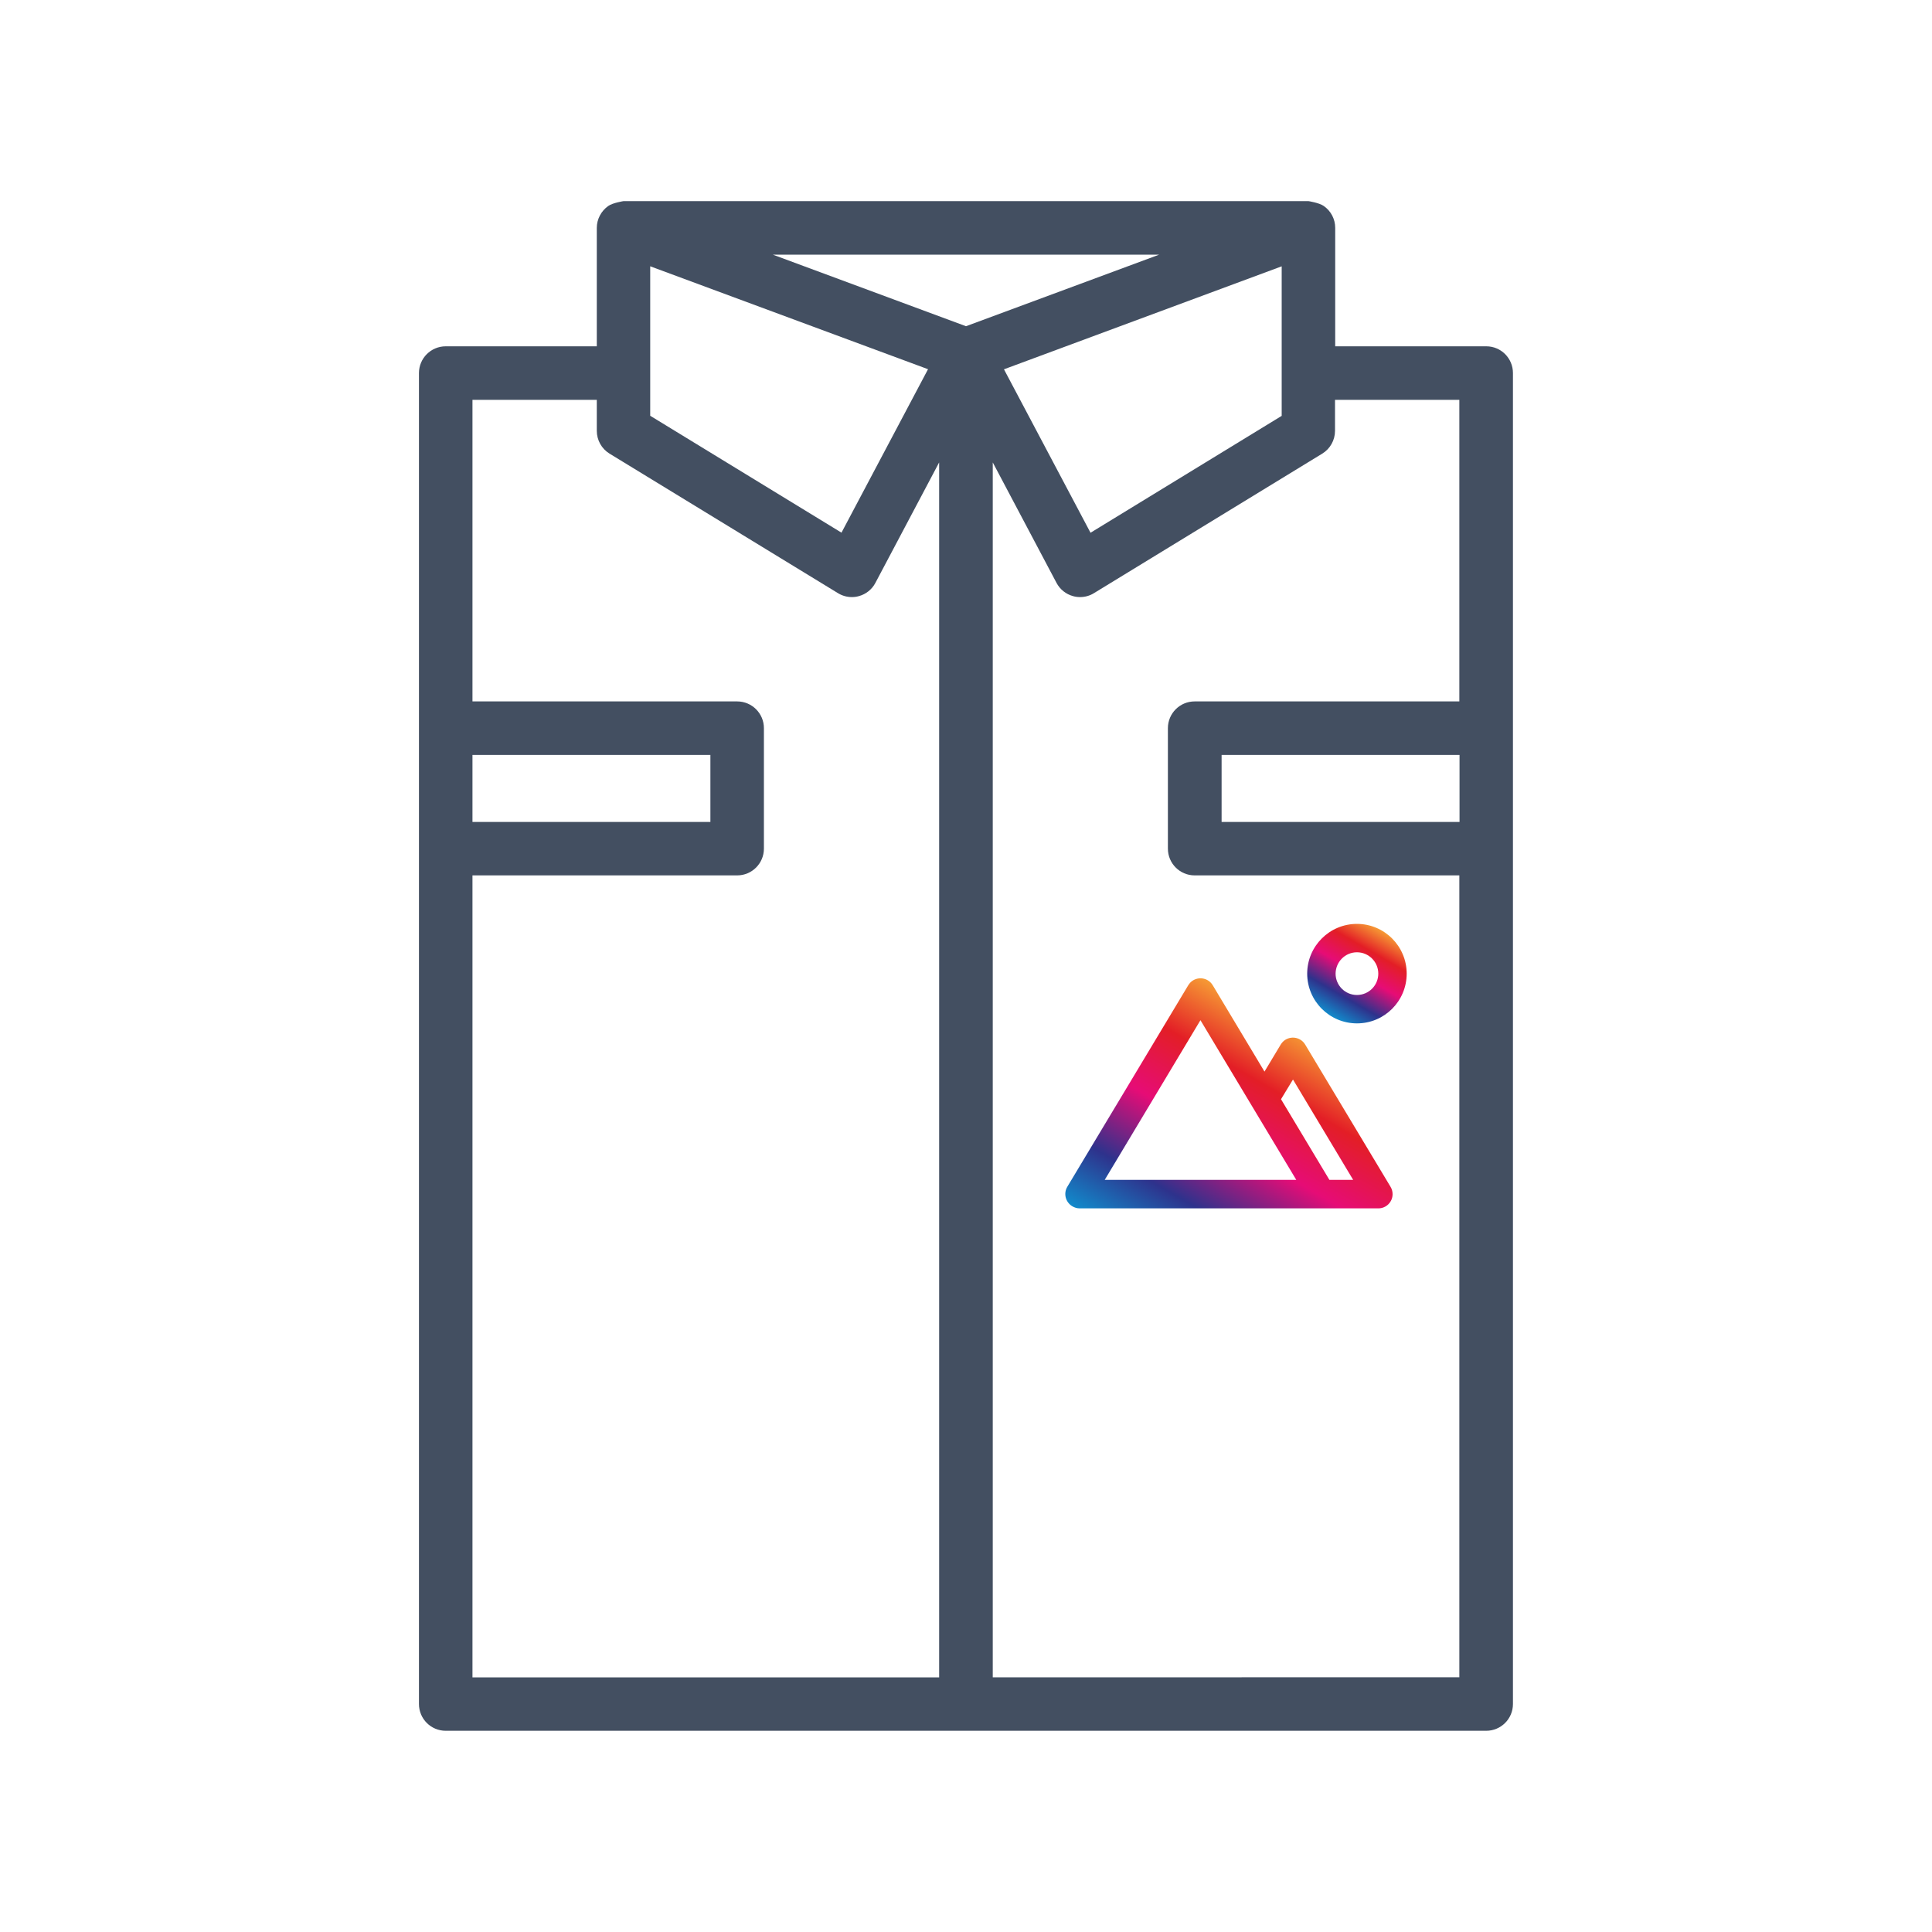 <?xml version="1.0" encoding="utf-8"?>
<!-- Generator: Adobe Illustrator 23.0.5, SVG Export Plug-In . SVG Version: 6.00 Build 0)  -->
<svg version="1.1" id="Layer_1" xmlns="http://www.w3.org/2000/svg" xmlns:xlink="http://www.w3.org/1999/xlink" x="0px" y="0px"
	 viewBox="0 0 200 200" style="enable-background:new 0 0 200 200;" xml:space="preserve">
<style type="text/css">
	.st0{fill:none;stroke:#929497;stroke-width:0.25;stroke-miterlimit:10;}
	.st1{clip-path:url(#SVGID_2_);}
	.st2{clip-path:url(#SVGID_4_);}
	.st3{fill:url(#SVGID_8_);}
	.st4{clip-path:url(#SVGID_9_);}
	.st5{clip-path:url(#SVGID_11_);}
	.st6{fill:#FFFFFF;}
	.st7{clip-path:url(#SVGID_15_);}
	.st8{clip-path:url(#SVGID_17_);}
	.st9{fill:#F69A34;}
	.st10{fill:#E31E26;}
	.st11{fill:#E60C76;}
	.st12{fill:#2E328C;}
	.st13{fill:#128ACB;}
	.st14{fill:#434F61;}
	.st15{fill:url(#SVGID_20_);}
	.st16{fill:url(#SVGID_21_);}
	.st17{fill-rule:evenodd;clip-rule:evenodd;fill:#434F61;}
	.st18{fill:url(#SVGID_22_);}
	.st19{fill:none;stroke:#FF00FF;stroke-width:2.5;stroke-miterlimit:10;}
	.st20{fill:url(#SVGID_23_);}
	.st21{fill:url(#SVGID_24_);}
	.st22{fill:url(#SVGID_25_);}
	.st23{fill:url(#SVGID_26_);}
	.st24{fill:url(#SVGID_27_);}
	.st25{fill:url(#SVGID_28_);}
	.st26{fill:url(#SVGID_29_);}
	.st27{fill:url(#SVGID_30_);}
	.st28{fill:url(#SVGID_31_);}
	.st29{fill:url(#SVGID_32_);}
	.st30{fill:url(#SVGID_33_);}
	.st31{fill:url(#SVGID_34_);}
	.st32{fill:url(#SVGID_35_);}
	.st33{fill:url(#SVGID_36_);}
	.st34{fill:url(#SVGID_37_);}
	.st35{fill:url(#SVGID_38_);}
	.st36{fill:url(#SVGID_39_);}
	.st37{fill:url(#SVGID_40_);}
	.st38{fill:url(#SVGID_41_);}
	.st39{fill:url(#SVGID_42_);}
	.st40{fill:url(#SVGID_43_);}
	.st41{fill:url(#SVGID_44_);}
	.st42{fill:url(#SVGID_45_);}
	.st43{fill:url(#SVGID_46_);}
	.st44{fill:url(#SVGID_47_);}
</style>
<g>
	<g>
		<path class="st14" d="M153.86,35.85h-15.64V23.59c0-0.91-0.44-1.75-1.19-2.27c-0.47-0.33-1.58-0.5-1.58-0.5h-70.9
			c0,0-1.11,0.17-1.58,0.5c-0.74,0.52-1.19,1.37-1.19,2.27v12.26H46.14c-1.53,0-2.77,1.24-2.77,2.77v137.78
			c0,1.53,1.24,2.77,2.77,2.77h107.71c1.53,0,2.77-1.24,2.77-2.77V38.62C156.62,37.09,155.39,35.85,153.86,35.85z M100,33.77
			l-20-7.41H120L100,33.77z M132.68,27.57v15.48l-19.79,12.1l-8.96-16.92L132.68,27.57z M67.32,27.57l28.75,10.65l-8.96,16.92
			l-19.8-12.1V27.57z M48.91,78.15h24.63v6.94H48.91V78.15z M48.91,90.62h27.4c1.53,0,2.77-1.24,2.77-2.77V75.38
			c0-1.53-1.24-2.77-2.77-2.77h-27.4V41.39h12.87v3.21c0,0.96,0.5,1.86,1.32,2.36L86.74,61.4c0.44,0.27,0.94,0.41,1.44,0.41
			c0.25,0,0.49-0.03,0.73-0.1c0.74-0.2,1.36-0.7,1.71-1.37l6.6-12.47v125.77H48.91V90.62z M102.77,173.64V47.87l6.6,12.47
			c0.36,0.68,0.98,1.17,1.71,1.37c0.24,0.07,0.49,0.1,0.73,0.1c0.5,0,1.01-0.14,1.44-0.41l23.63-14.44c0.82-0.5,1.32-1.4,1.32-2.36
			v-3.21h12.87v31.22h-27.4c-1.53,0-2.77,1.24-2.77,2.77v12.47c0,1.53,1.24,2.77,2.77,2.77h27.4v83.01L102.77,173.64L102.77,173.64z
			 M151.09,85.09h-24.63v-6.94h24.63V85.09z"/>
	</g>
	<g>
		<g>
			<linearGradient id="SVGID_2_" gradientUnits="userSpaceOnUse" x1="122.618" y1="131.584" x2="136.254" y2="107.966">
				<stop  offset="0" style="stop-color:#128ACB"/>
				<stop  offset="0.232" style="stop-color:#2E328C"/>
				<stop  offset="0.506" style="stop-color:#E60C76"/>
				<stop  offset="0.763" style="stop-color:#E31E26"/>
				<stop  offset="1" style="stop-color:#F69A34"/>
			</linearGradient>
			<path style="fill:url(#SVGID_2_);" d="M111.76,125.09h30.93c0.81,0,1.47-0.66,1.47-1.47c0-0.27-0.07-0.53-0.21-0.76l-8.84-14.73
				c-0.42-0.7-1.32-0.92-2.02-0.51c-0.21,0.12-0.38,0.3-0.51,0.51l-1.68,2.8l-5.36-8.94c-0.42-0.7-1.32-0.92-2.02-0.51
				c-0.21,0.12-0.38,0.3-0.51,0.51l-12.52,20.86c-0.42,0.7-0.19,1.6,0.51,2.02C111.23,125.01,111.49,125.09,111.76,125.09z
				 M133.85,111.75l6.23,10.39h-2.46l-5.01-8.35L133.85,111.75z M124.27,105.61l9.92,16.53h-19.83L124.27,105.61z"/>
		</g>
		<g>
			<linearGradient id="SVGID_4_" gradientUnits="userSpaceOnUse" x1="137.898" y1="105.249" x2="143.052" y2="96.322">
				<stop  offset="0" style="stop-color:#128ACB"/>
				<stop  offset="0.232" style="stop-color:#2E328C"/>
				<stop  offset="0.506" style="stop-color:#E60C76"/>
				<stop  offset="0.763" style="stop-color:#E31E26"/>
				<stop  offset="1" style="stop-color:#F69A34"/>
			</linearGradient>
			<path style="fill:url(#SVGID_4_);" d="M140.47,105.94c2.85,0,5.15-2.31,5.15-5.15s-2.31-5.15-5.15-5.15s-5.15,2.31-5.15,5.15
				C135.32,103.63,137.63,105.94,140.47,105.94z M140.47,98.58c1.22,0,2.21,0.99,2.21,2.21c0,1.22-0.99,2.21-2.21,2.21
				s-2.21-0.99-2.21-2.21C138.27,99.57,139.25,98.58,140.47,98.58z"/>
		</g>
	</g>
</g>
</svg>
